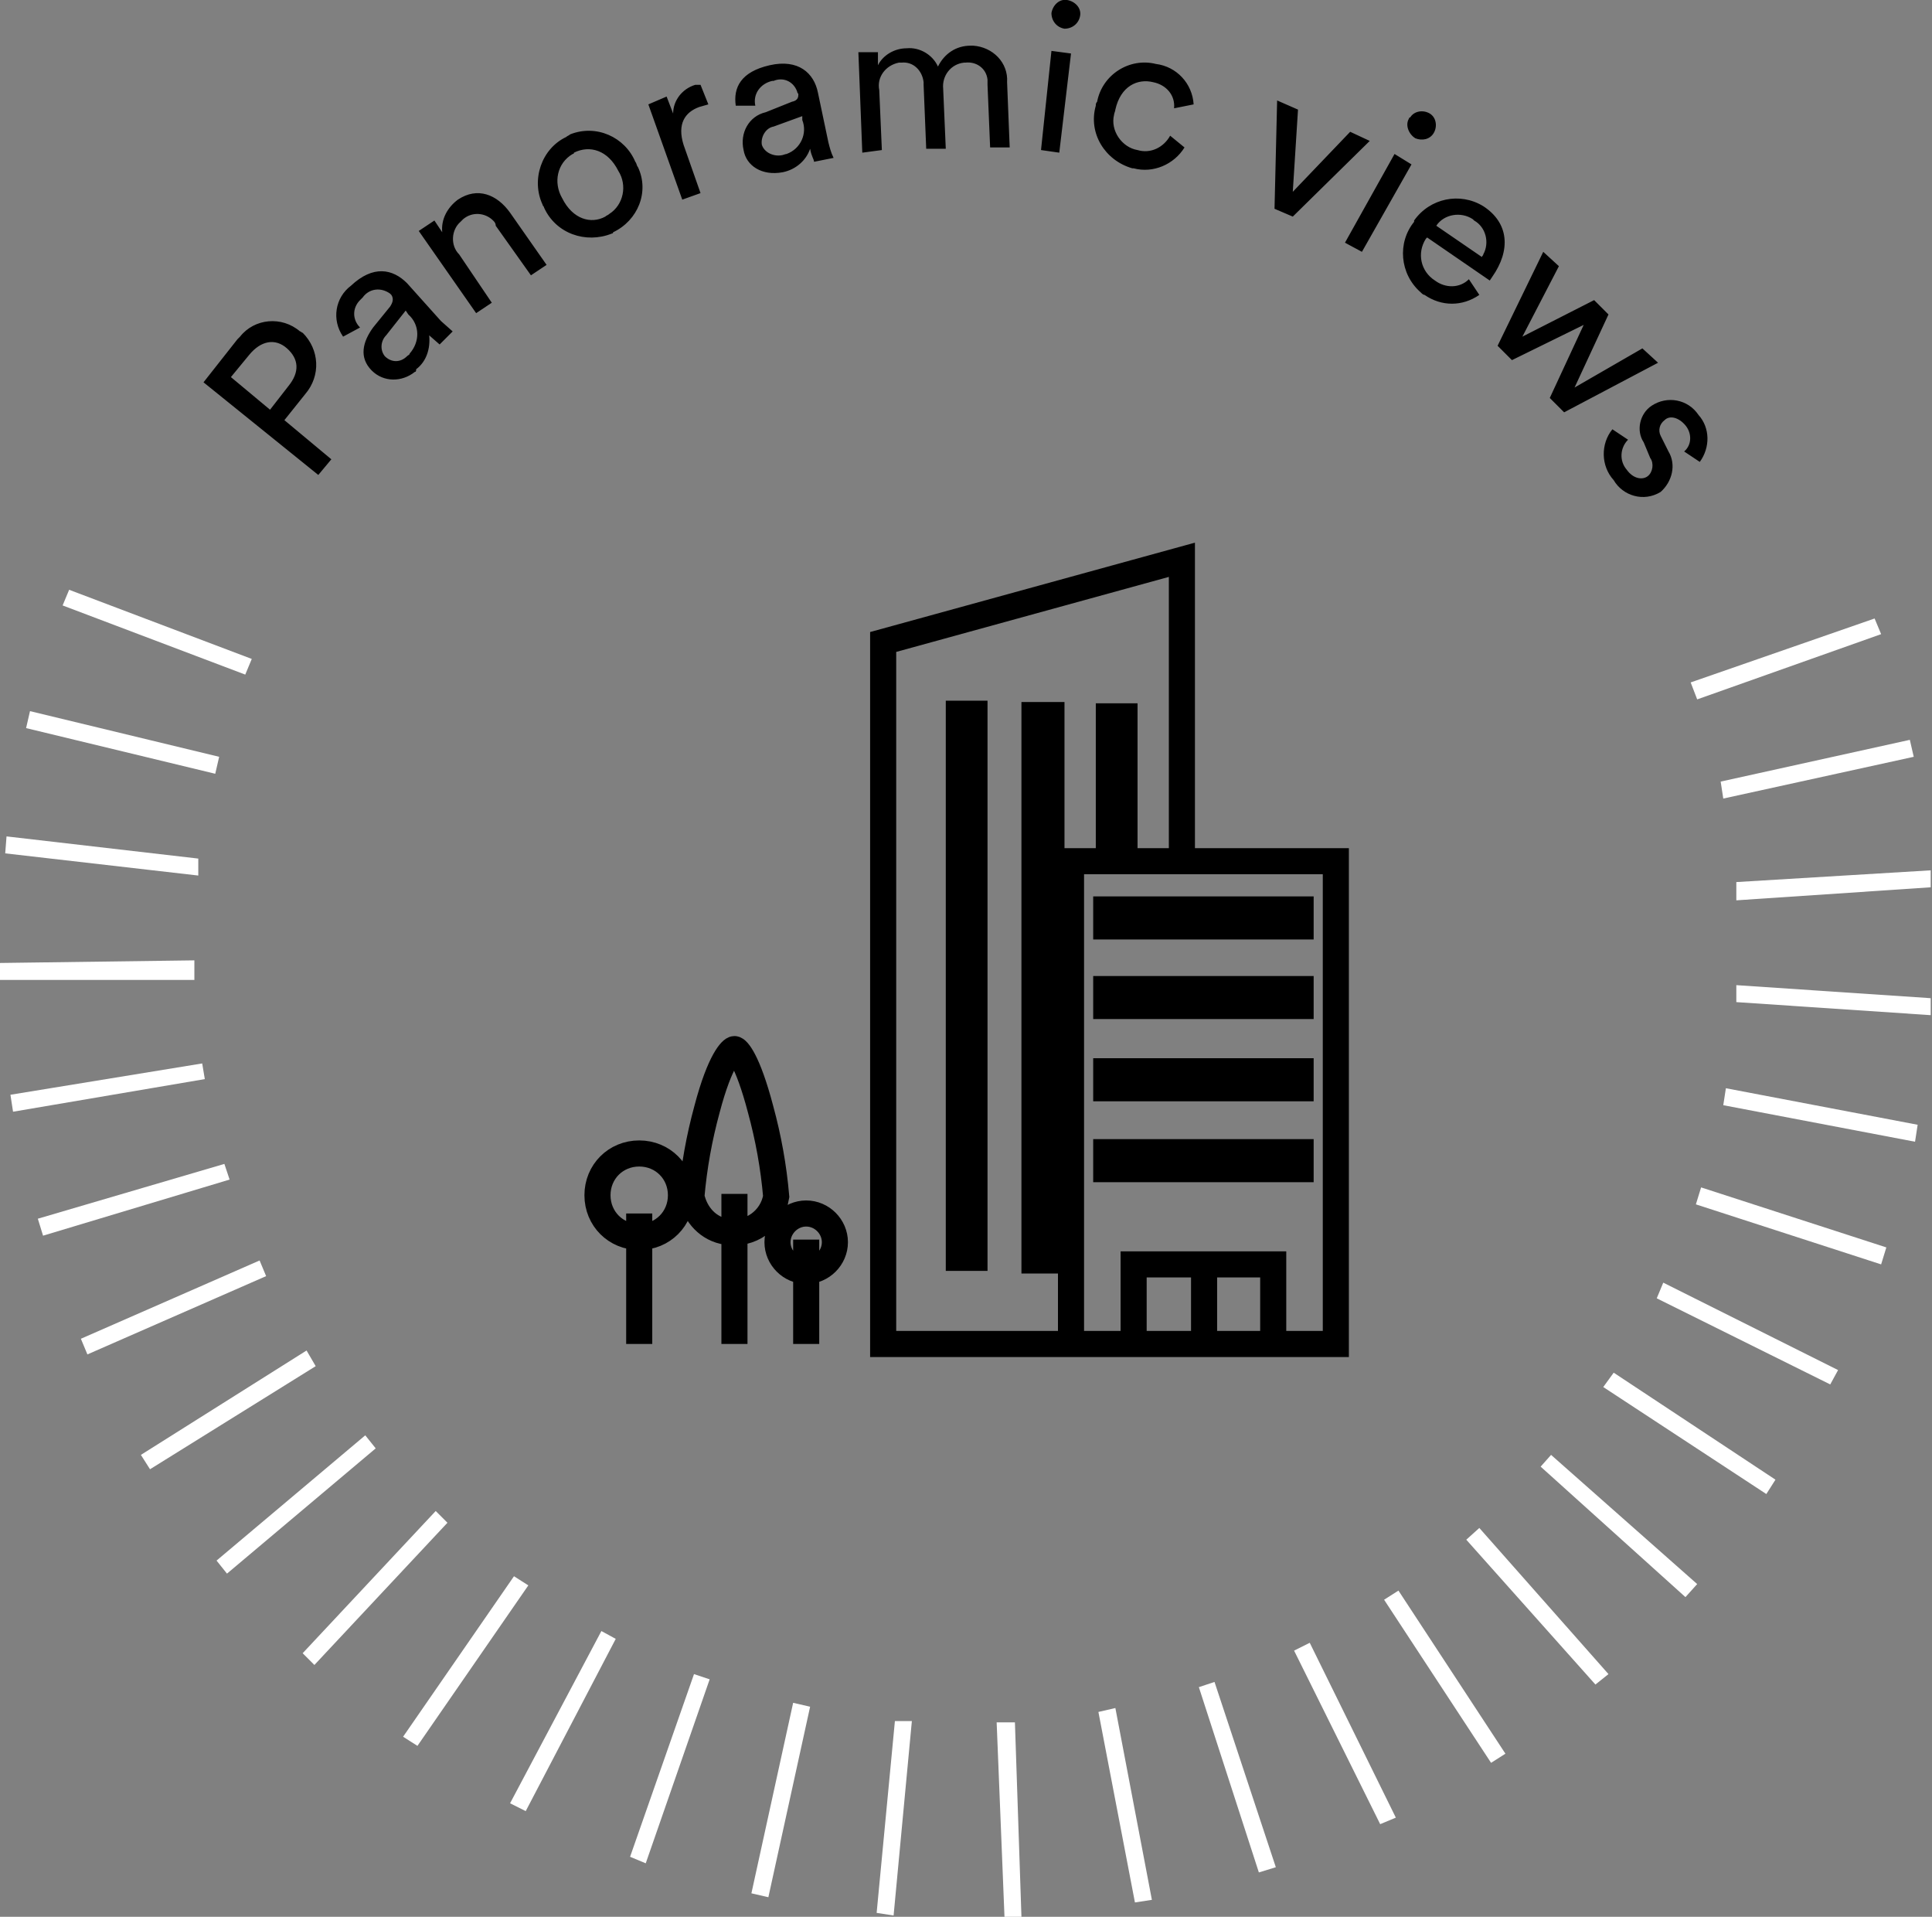<?xml version="1.0" encoding="utf-8"?>
<!-- Generator: Adobe Illustrator 24.2.2, SVG Export Plug-In . SVG Version: 6.00 Build 0)  -->
<svg version="1.1" id="Layer_1" xmlns="http://www.w3.org/2000/svg" xmlns:xlink="http://www.w3.org/1999/xlink" x="0px" y="0px"
	 viewBox="0 0 148.1 146.9" style="enable-background:new 0 0 148.1 146.9;" xml:space="preserve">
<rect x="0" y="0" width="148.1" height="146.9" fill="#808080" stroke="none"/>
<style type="text/css">
	.st0{clip-path:url(#SVGID_2_);}
	.st1{fill:none;stroke:#000000;stroke-width:2;stroke-miterlimit:10;}
	.st2{fill:#FFFFFF;}
	.st3{clip-path:url(#SVGID_4_);}
</style>
<g id="Layer_2_1_">
	<g id="Layer_1-2">
		<g>
			<defs>
				<rect id="SVGID_1_" width="148.1" height="146.9"/>
			</defs>
			<clipPath id="SVGID_2_">
				<use xlink:href="#SVGID_1_"  style="overflow:visible;"/>
			</clipPath>
			<g class="st0">
				<path class="st1" d="M92.3,96.9v6.1 M97.6,96.9H86.9v6.1h10.7L97.6,96.9z M59.5,91.7c-0.3,1.8-2,3-3.8,2.7
					c-1.4-0.2-2.4-1.3-2.7-2.7c0.2-2.3,0.6-4.5,1.2-6.7c1-3.8,1.9-4.6,2.1-4.6s1,0.8,2,4.6C58.9,87.2,59.3,89.4,59.5,91.7z M64,95.2
					c0,1.2-1,2.2-2.2,2.2s-2.2-1-2.2-2.2c0-1.2,1-2.2,2.2-2.2l0,0C63,93,64,94,64,95.2C64,95.2,64,95.2,64,95.2z M61.8,95v8
					 M52.2,91.6c0,1.8-1.4,3.2-3.2,3.2s-3.2-1.4-3.2-3.2s1.4-3.2,3.2-3.2S52.2,89.8,52.2,91.6z M56.3,91.5V103 M49,93v10 M84.8,88.3
					h14.9v1.3H84.8V88.3z M84.8,82.1h14.9v1.3H84.8V82.1z M84.8,75.8h14.9v1.3H84.8V75.8z M84.8,69.7h14.9V71H84.8V69.7z M74.7,96.4
					h-1.2V54.7h1.2V96.4z M97.3,103H82.1V66h20.3v37H97.3z M86.2,64.5H85v-9.6h1.2V64.5z M80.6,96.6h-1.3V54.8h1.3L80.6,96.6z
					 M82,103H67.7V49.2l22.9-6.3V66"/>
			</g>
		</g>
		<path class="st2" d="M76.4,132l0.6,14.9h1.3L77.8,132H76.4z M67.2,146.6l1.3,0.2l1.4-14.9h-1.3L67.2,146.6z M84.2,131.2l2.8,14.6
			l1.3-0.2l-2.8-14.7L84.2,131.2z M57.6,145.1l1.3,0.3l3.2-14.6l-1.3-0.3L57.6,145.1z M91.9,129.3l4.6,14.2l1.3-0.4l-4.7-14.2
			L91.9,129.3z M48.3,142.3l1.2,0.5l4.9-14.1l-1.2-0.4L48.3,142.3z M99.2,126.5l6.6,13.3l1.2-0.5l-6.6-13.4L99.2,126.5z M39.1,138.2
			l1.2,0.6l6.9-13.2l-1.1-0.6L39.1,138.2z M106.1,122.6l8.2,12.5l1.1-0.7l-8.2-12.5L106.1,122.6z M30.9,133.1l1.1,0.7l8.5-12.3
			l-1.1-0.7L30.9,133.1z M112.4,118l9.9,11.1l1-0.8l-9.9-11.2L112.4,118z M23.2,126.7l0.9,0.9l10.2-10.9l-0.9-0.9L23.2,126.7z
			 M118.1,112.4l11.1,10l0.9-1l-11.2-9.9L118.1,112.4z M16.6,119.6l0.8,1l11.4-9.6l-0.8-1L16.6,119.6z M122.9,106.3l12.5,8.2
			l0.7-1.1l-12.4-8.2L122.9,106.3z M10.8,111.5l0.7,1.1l12.7-7.9l-0.7-1.2L10.8,111.5z M127,99.5l13.3,6.6l0.6-1.1l-13.4-6.7
			L127,99.5z M6.2,102.6l0.5,1.2l13.7-6l-0.5-1.2L6.2,102.6z M130,92.3l14.2,4.6l0.4-1.3L130.4,91L130,92.3z M2.9,93.4l0.4,1.3
			l14.3-4.3l-0.4-1.2L2.9,93.4z M132.1,84.7l14.7,2.8l0.2-1.3l-14.7-2.8L132.1,84.7z M0.8,83.9L1,85.2l14.7-2.5l-0.2-1.2L0.8,83.9z
			 M133.1,76.8l14.9,1v-1.3l-14.9-1V76.8z M0,73.8v1.3h14.9v-1.5L0,73.8z M133.1,67.6V69l14.9-1v-1.3L133.1,67.6z M0.4,65.4
			l14.8,1.7v-1.3L0.5,64.1L0.4,65.4z M131.9,59.9l0.2,1.3l14.6-3.2l-0.3-1.3L131.9,59.9z M2,55.8l14.5,3.5l0.3-1.3L2.3,54.5L2,55.8z
			 M129.6,52.3l0.5,1.3l14.1-5l-0.5-1.2L129.6,52.3z M4.8,46.4l14,5.3l0.5-1.2l-14-5.3L4.8,46.4z"/>
		<g>
			<defs>
				<rect id="SVGID_3_" width="148.1" height="146.9"/>
			</defs>
			<clipPath id="SVGID_4_">
				<use xlink:href="#SVGID_3_"  style="overflow:visible;"/>
			</clipPath>
			<g class="st3">
				<path d="M123.6,32.9c-0.9,1.1-0.9,2.8,0.1,3.9c0.7,1.2,2.3,1.7,3.6,0.9c0,0,0,0,0,0c0.9-0.8,1.2-2.1,0.6-3.1l-0.6-1.2
					c-0.2-0.4-0.1-0.9,0.3-1.2c0.4-0.4,1.1-0.2,1.6,0.4c0.5,0.6,0.5,1.5-0.1,2c0,0,0,0,0,0l1.2,0.8c0.8-1.1,0.8-2.6-0.1-3.6
					c-0.8-1.2-2.4-1.5-3.6-0.7c-0.9,0.6-1.2,1.9-0.6,2.8l0.5,1.2c0.3,0.4,0.2,1.1-0.2,1.4l0,0c-0.4,0.3-1.1,0.2-1.6-0.5
					c-0.6-0.7-0.5-1.7,0.1-2.3L123.6,32.9z M122.2,23l-5.5,2.8l2.8-5.4l-1.2-1.1l-3.5,7.2l1.1,1.1l5.5-2.7l-2.6,5.6l1.1,1.1l7.2-3.8
					l-1.2-1.1l-5.2,3l2.6-5.6L122.2,23z M112.6,21.4c-0.7,0.7-1.8,0.7-2.6,0.1c-1.1-0.7-1.4-2.1-0.7-3.2c0,0,0.1-0.1,0.1-0.1
					l4.8,3.3l0.2-0.3c1.4-2,1.3-4.1-0.7-5.4c-1.8-1.1-4.1-0.6-5.3,1.1c0,0,0,0,0,0.1c-1.3,1.6-1.1,4,0.5,5.4
					c0.1,0.1,0.2,0.2,0.3,0.2c1.3,0.9,2.9,0.9,4.2,0L112.6,21.4z M110.1,17.3c0.6-0.9,1.9-1.1,2.8-0.5c0,0,0.1,0.1,0.1,0.1
					c0.9,0.5,1.2,1.7,0.7,2.6c0,0.1-0.1,0.1-0.1,0.2L110.1,17.3z M108,9.1c-0.3,0.5,0,1.2,0.5,1.5c0.5,0.2,1.1,0.1,1.4-0.4
					c0.3-0.5,0.2-1.2-0.3-1.5c-0.5-0.3-1.2-0.2-1.5,0.3C108,9,108,9.1,108,9.1 M104.4,19.3l3.8-6.7l-1.3-0.8l-3.8,6.8L104.4,19.3z
					 M105,10.8l-1.5-0.7l-4.4,4.6l0.4-6.3l-1.6-0.7L97.7,16l1.4,0.6L105,10.8z M88.4,6.3c1,0.2,1.7,1,1.6,2L91.5,8
					c-0.1-1.6-1.3-2.9-2.9-3.1c-2-0.5-4.1,0.8-4.5,2.9C84,7.9,84,8,84,8.1c-0.6,2.1,0.7,4.2,2.8,4.8c0,0,0.1,0,0.1,0
					c1.5,0.4,3.1-0.3,3.9-1.6l-1.1-0.9c-0.5,0.9-1.5,1.4-2.5,1.1c-1.2-0.2-2.1-1.5-1.8-2.7c0-0.1,0.1-0.3,0.1-0.4
					C85.9,6.6,87.2,6,88.4,6.3 M80.6,1c0,0.6,0.4,1.1,1,1.2c0.6,0,1.1-0.4,1.2-1c0.1-0.6-0.4-1.1-1-1.2S80.7,0.4,80.6,1 M81.2,11.7
					l0.9-7.6l-1.5-0.2l-0.8,7.6L81.2,11.7z M67.6,11.5l-0.2-4.6c-0.2-1,0.5-1.9,1.5-2.1c0.1,0,0.2,0,0.2,0c0.9-0.1,1.6,0.6,1.7,1.5
					c0,0.1,0,0.1,0,0.2l0.2,4.9h1.5l-0.2-4.6c-0.1-1,0.6-1.9,1.6-2c0,0,0.1,0,0.1,0c0.8-0.1,1.6,0.4,1.7,1.3c0,0.1,0,0.3,0,0.4
					l0.2,4.8h1.5l-0.2-5c0.1-1.5-1.1-2.7-2.6-2.8c-0.1,0-0.1,0-0.2,0c-1.1,0-2,0.6-2.5,1.6c-0.4-0.9-1.4-1.5-2.4-1.4
					c-0.9,0-1.8,0.5-2.2,1.3V4h-1.5l0.3,7.7L67.6,11.5z M59.9,11.9c-0.6,0.1-1.3-0.2-1.5-0.8c-0.1-0.6,0.3-1.3,0.9-1.4l2.2-0.8v0.3
					c0.4,1-0.1,2.2-1.2,2.6C60.2,11.8,60,11.9,59.9,11.9 M57,11.5c0.2,1.2,1.4,2,3,1.7c1-0.2,1.8-0.9,2.1-1.8c0.1,0.6,0.3,0.8,0.3,1
					l1.5-0.3c-0.2-0.4-0.3-0.8-0.4-1.2l-0.8-3.8C62.4,5.6,61.2,4.5,59,5s-2.8,1.7-2.6,3.1h1.5c-0.2-0.9,0.4-1.7,1.3-1.9
					c0,0,0.1,0,0.1,0c0.7-0.3,1.5,0,1.8,0.8c0,0.1,0.1,0.2,0.1,0.2c0,0.2,0,0.5-0.5,0.6l-2,0.8C57.4,8.9,56.7,10.2,57,11.5z
					 M53.7,6.5h-0.4c-1,0.3-1.7,1.2-1.7,2.2l-0.5-1.3L49.7,8l2.6,7.3l1.4-0.5l-1.3-3.7c-0.5-1.6,0.1-2.5,1.2-2.9L54.3,8L53.7,6.5z
					 M43.4,10.5c-1.9,0.9-2.7,3.3-1.8,5.2c0,0.1,0.1,0.1,0.1,0.2c0.9,2,3.2,2.8,5.2,2c0,0,0.1,0,0.1-0.1c1.9-0.9,2.8-3.1,1.9-5
					c-0.1-0.1-0.1-0.3-0.2-0.4c-0.8-1.9-3-2.9-5-2.1C43.6,10.4,43.5,10.4,43.4,10.5 M46.4,16.6c-1.1,0.6-2.5,0.2-3.3-1.4
					c-0.7-1.2-0.4-2.7,0.8-3.4c0,0,0.1,0,0.1-0.1c1.2-0.6,2.6-0.2,3.4,1.4c0.7,1.1,0.4,2.6-0.7,3.3C46.6,16.5,46.5,16.5,46.4,16.6
					 M35.2,19.5c-0.7-0.7-0.6-1.9,0.1-2.5c0.1-0.1,0.1-0.1,0.2-0.2c0.7-0.6,1.7-0.5,2.3,0.1c0.1,0.1,0.2,0.2,0.2,0.4l2.7,3.8
					l1.2-0.8l-2.8-4c-1-1.4-2.5-2-4-1c-0.8,0.6-1.3,1.5-1.2,2.5l-0.6-0.9l-1.2,0.8l4.4,6.3l1.2-0.8L35.2,19.5z M31.2,27.3
					c-0.5,0.5-1.2,0.5-1.7,0c0,0,0,0,0,0c-0.4-0.5-0.3-1.2,0.1-1.6l1.5-1.9l0.2,0.3c0.9,0.8,0.9,2.1,0.1,3
					C31.4,27.2,31.3,27.2,31.2,27.3 M28.5,28.4c0.9,0.9,2.3,0.9,3.3,0.1c0.1,0,0.1-0.1,0.1-0.2c0.8-0.6,1.1-1.6,1-2.6l0.8,0.7l1-1
					l-0.9-0.8l-2.6-2.9c-1.1-1.1-2.6-1.4-4.3,0.2c-1.2,0.9-1.5,2.6-0.6,3.9l1.3-0.7c-0.6-0.6-0.6-1.5,0-2.1c0.1-0.1,0.1-0.1,0.2-0.2
					c0.5-0.7,1.4-0.8,2.1-0.3c0,0,0.1,0.1,0.1,0.1c0.2,0.3,0.1,0.6-0.1,0.9l-1.3,1.6C27.8,26.2,27.5,27.4,28.5,28.4z M23.4,30.2
					c1.2-1.4,1.1-3.4-0.2-4.7c-0.1,0-0.1-0.1-0.2-0.1c-1.4-1.2-3.5-1-4.6,0.4c-0.1,0.1-0.1,0.1-0.2,0.2l-2.6,3.3l8.8,7.1l1-1.2
					l-3.6-3L23.4,30.2z M20.7,31.4l-3-2.5l1.4-1.7c0.9-1.1,2-1.3,2.9-0.5s1,1.8,0.1,2.9L20.7,31.4z"/>
			</g>
		</g>
	</g>
</g>
</svg>
